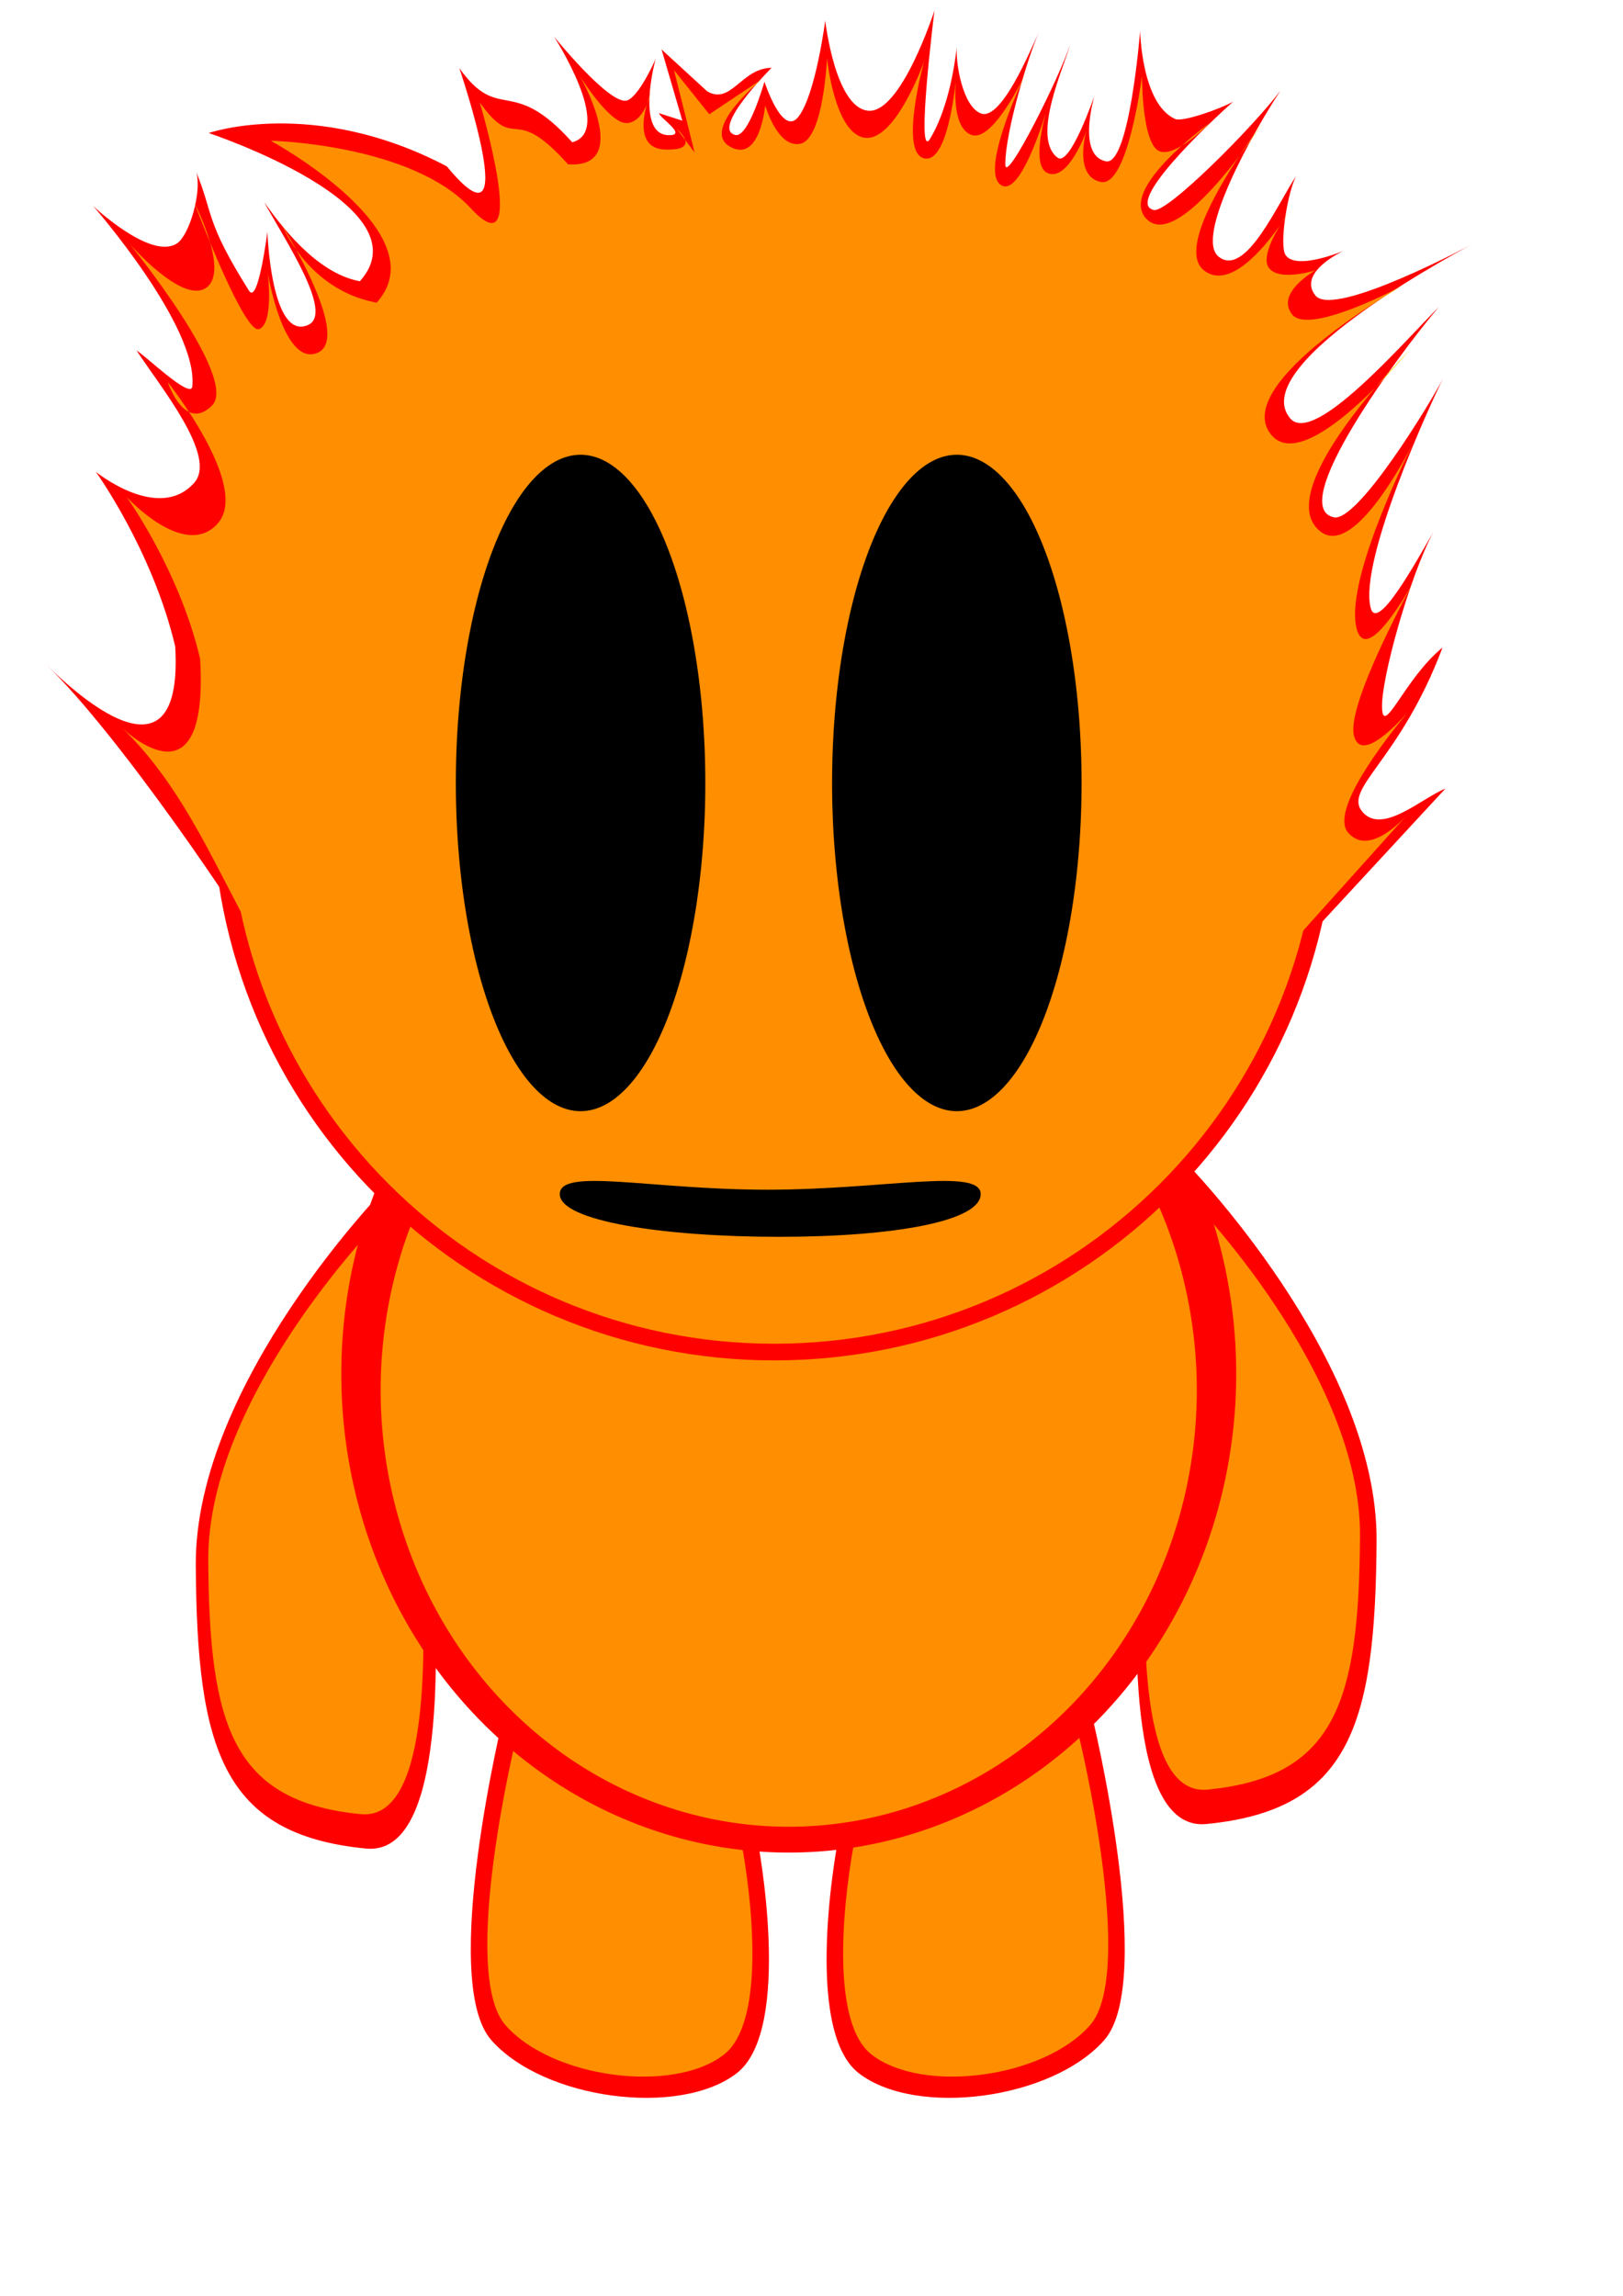 <?xml version="1.0" encoding="UTF-8" standalone="no"?>
<!-- Created with Inkscape (http://www.inkscape.org/) -->

<svg
   xmlns:dc="http://purl.org/dc/elements/1.1/"
   xmlns:cc="http://creativecommons.org/ns#"
   xmlns:rdf="http://www.w3.org/1999/02/22-rdf-syntax-ns#"
   xmlns:svg="http://www.w3.org/2000/svg"
   xmlns="http://www.w3.org/2000/svg"
   xmlns:sodipodi="http://sodipodi.sourceforge.net/DTD/sodipodi-0.dtd"
   xmlns:inkscape="http://www.inkscape.org/namespaces/inkscape"
   width="210mm"
   height="297mm"
   id="svg2"
   version="1.1"
   inkscape:version="0.48.1 "
   sodipodi:docname="Documento nuevo 1">
  <defs
     id="defs4" />
  <sodipodi:namedview
     id="base"
     pagecolor="#ffffff"
     bordercolor="#666666"
     borderopacity="1.0"
     inkscape:pageopacity="0.0"
     inkscape:pageshadow="2"
     inkscape:zoom="0.49127573"
     inkscape:cx="372.04724"
     inkscape:cy="526.18109"
     inkscape:document-units="px"
     inkscape:current-layer="layer1"
     showgrid="false"
     inkscape:window-width="1366"
     inkscape:window-height="706"
     inkscape:window-x="-8"
     inkscape:window-y="-8"
     inkscape:window-maximized="1" />
  <g
     inkscape:label="Capa 1"
     inkscape:groupmode="layer"
     id="layer1">
    <path
       id="path3904"
       d="m 403.573,10.023 c 0,0 -4.706,36.557 -13.243,47.216 -7.778,9.711 -16.491,-17.323 -16.491,-17.323 0,0 -7.785,27.719 -14.298,26.071 -12.055,-3.05 17.785,-32.836 17.785,-32.836 -14.751,0.119 -19.812,18.447 -31.557,11.453 L 323.52,24.178 333.694,59.014 322.259,55.317 c 0.81,2.74 14.238,11.095 4.523,10.782 -14.116,-0.454 -8.464,-28.882 -6.115,-37.349 -1.865,4.288 -9.515,20.215 -14.807,20.508 -9.159,0.507 -34.897,-31.332 -34.897,-31.332 0,0 29.73,46.073 8.874,51.646 -29.87,-33.41 -35.535,-8.802 -55.21,-36.244 0,0 32.298,94.653 -6.127,48 C 153.39,47.144 102.078,65.043 102.078,65.043 c 0,0 107.031,35.541 73.908,72.472 -21.646,-3.921 -39.431,-28.33 -46.812,-38.686 9.668,17.706 34.311,54.383 21.508,60.055 -18.119,8.027 -19.93,-45.519 -19.93,-45.519 0,0 -4.488,35.904 -8.972,28.79 -21.583,-34.24 -17.375,-37.644 -25.766,-57.864 2.754,9.671 -3.404,30.646 -9.389,34.672 -12.735,8.569 -41.089,-18.266 -41.089,-18.266 0,0 51.542,58.92 48.509,88.305 -0.672,6.511 -23.842,-15.938 -27.22,-17.565 11.64,17.775 39.631,51.683 28.164,64.608 -17.424,19.639 -48.126,-5.36 -48.126,-5.36 0,0 27.82,38.602 38.818,85.426 4.485,77.391 -57.889,13.749 -63.004,8.907 34.204,32.827 93.963,119.858 117.207,159.992 l 477.633,-2.879 89.311,-96.528 c -11.321,4.448 -30.826,22.77 -40.529,11.377 -9.752,-11.451 18.211,-24.677 39.146,-80.372 -18.236,14.856 -28.836,43.568 -29.566,29.829 -0.749,-14.097 13.603,-64.89 25.101,-86.372 -9.018,15.629 -27.728,49.671 -30.747,36.933 -5.577,-23.537 29.149,-99.237 35.469,-111.949 -6.12,11.927 -41.727,70.408 -53.4,67.883 -23.357,-5.051 31.094,-78.996 51.392,-102.914 -17.609,17.681 -61.243,68.196 -72.761,54.53 -22.696,-26.928 90.063,-85.697 90.063,-85.697 0,0 -68.691,37.054 -77.73,25.623 -9.04,-11.432 13.85,-21.865 13.85,-21.865 0,0 -23.325,9.915 -28.454,2.047 -3.206,-4.918 1.147,-31.778 5.385,-38.811 -8.562,12.199 -24.73,50.325 -38.109,39.643 -11.942,-9.535 17.082,-61.339 30.266,-81.171 -14.079,18.556 -55.373,59.851 -61.934,58.362 -14.333,-3.252 25.556,-41.128 38.778,-52.997 -4.994,3.012 -24.583,10.207 -28.367,8.5 -16.522,-7.451 -17.112,-43.136 -17.112,-43.136 0,0 -5.202,66.095 -16.715,63.833 -14.422,-2.834 -5.598,-32.164 -5.598,-32.164 0,0 -11.939,34.949 -18.042,30.389 -13.053,-9.752 3.216,-44.378 6.117,-55.316 -4.766,15.093 -31.647,69.125 -31.693,58.642 -0.071,-16.369 11.745,-54.617 16.481,-64.788 -3.916,8.029 -18.3,43.68 -28.43,39.82 -8.85,-3.372 -12.376,-24.314 -11.794,-32.445 -1.257,11.617 -4.977,31.611 -13.062,44.856 -7.166,11.739 2.159,-62.743 2.159,-62.743 0,0 -16.337,50.684 -32.5,49.005 -16.163,-1.679 -20.921,-44.113 -20.921,-44.113 z"
       style="opacity:1;fill:#ff0000;fill-opacity:1;stroke:none"
       inkscape:connector-curvature="0"
       sodipodi:nodetypes="cscscccccscscccccccscscscscsccccccscscscscscscscscscscscscscscscsc" />
    <g
       id="g4108">
      <path
         sodipodi:nodetypes="czzc"
         inkscape:connector-curvature="0"
         id="path3914"
         d="m 189.197,580.193 c 0,0 -94.015,95.722 -93.456,185.232 0.559,89.51 12.854,131.608 83.279,138.415 70.425,6.807 10.178,-323.647 10.178,-323.647 z"
         style="opacity:1;fill:#ff0000;stroke:none;fill-opacity:1" />
      <path
         style="opacity:1;fill:#ff8e00;fill-opacity:1;stroke:none"
         d="m 185.585,597.025 c 0,0 -84.239,85.769 -83.739,165.972 0.501,80.203 11.517,117.923 74.619,124.023 63.102,6.099 9.119,-289.994 9.119,-289.994 z"
         id="path3920"
         inkscape:connector-curvature="0"
         sodipodi:nodetypes="czzc" />
      <path
         style="fill:#ff0000;fill-opacity:1;stroke:none"
         d="m 579.736,568.193 c 0,0 94.015,95.722 93.456,185.232 -0.559,89.51 -12.854,131.608 -83.279,138.415 -70.425,6.807 -10.178,-323.647 -10.178,-323.647 z"
         id="path3928"
         inkscape:connector-curvature="0"
         sodipodi:nodetypes="czzc" />
      <path
         sodipodi:nodetypes="czzc"
         inkscape:connector-curvature="0"
         id="path3930"
         d="m 581.347,585.025 c 0,0 84.239,85.769 83.739,165.972 -0.501,80.203 -11.517,117.923 -74.619,124.023 -63.102,6.099 -9.119,-289.994 -9.119,-289.994 z"
         style="opacity:1;fill:#ff8e00;fill-opacity:1;stroke:none" />
      <path
         sodipodi:nodetypes="czzc"
         inkscape:connector-curvature="0"
         id="path4072"
         d="m 246.298,838.633 c 0,0 -31.643,129.616 -6.107,158.77 25.537,29.155 92.123,37.916 120.095,16.284 27.973,-21.632 10.178,-113.989 10.178,-113.989"
         style="fill:#ff0000;fill-opacity:1;stroke:none;stroke-width:1px;stroke-linecap:butt;stroke-linejoin:miter;stroke-opacity:1" />
      <path
         style="fill:#ff8e00;fill-opacity:1;stroke:none"
         d="m 252.602,849.009 c 0,0 -28.133,115.239 -5.429,141.159 22.704,25.921 81.904,33.711 106.774,14.478 24.87,-19.233 9.049,-101.345 9.049,-101.345"
         id="path4074"
         inkscape:connector-curvature="0"
         sodipodi:nodetypes="czzc" />
      <path
         style="fill:#ff0000;fill-opacity:1;stroke:none;stroke-width:1px;stroke-linecap:butt;stroke-linejoin:miter;stroke-opacity:1"
         d="m 533.979,838.633 c 0,0 31.643,129.616 6.107,158.77 -25.537,29.155 -92.123,37.916 -120.095,16.284 -27.973,-21.632 -10.178,-113.989 -10.178,-113.989"
         id="path4082"
         inkscape:connector-curvature="0"
         sodipodi:nodetypes="czzc" />
      <path
         sodipodi:nodetypes="czzc"
         inkscape:connector-curvature="0"
         id="path4084"
         d="m 527.674,849.009 c 0,0 28.133,115.239 5.429,141.159 -22.704,25.921 -81.904,33.711 -106.774,14.478 -24.87,-19.233 -9.049,-101.345 -9.049,-101.345"
         style="fill:#ff8e00;fill-opacity:1;stroke:none" />
      <path
         transform="translate(-116.024,-221.871)"
         d="m 720.573,893.592 a 218.818,234.084 0 1 1 -437.636,0 218.818,234.084 0 1 1 437.636,0 z"
         sodipodi:ry="234.08443"
         sodipodi:rx="218.81805"
         sodipodi:cy="893.59186"
         sodipodi:cx="501.75488"
         id="path3910"
         style="fill:#ff0000;fill-opacity:1;stroke:none"
         sodipodi:type="arc" />
      <path
         sodipodi:type="arc"
         style="opacity:1;fill:#ff8e00;fill-opacity:1;stroke:none"
         id="path3918"
         sodipodi:cx="501.75488"
         sodipodi:cy="893.59186"
         sodipodi:rx="218.81805"
         sodipodi:ry="234.08443"
         d="m 720.573,893.592 a 218.818,234.084 0 1 1 -437.636,0 218.818,234.084 0 1 1 437.636,0 z"
         transform="matrix(0.912,0,0,0.912,-71.886,-135.264)" />
      <path
         inkscape:connector-curvature="0"
         id="path2994"
         d="m 653.401,390.358 c 0,151.765 -123.03,274.795 -274.795,274.795 -151.765,0 -274.795,-123.03 -274.795,-274.795 0,-151.765 123.03,-274.795 274.795,-274.795 151.765,0 274.795,123.03 274.795,274.795 z"
         style="fill:#ff0000;fill-opacity:1;stroke:none;opacity:1" />
      <path
         inkscape:connector-curvature="0"
         id="rect2999"
         d="m 404.438,28.5 c 0,0 -1.693,39.209 -12.938,41.75 -11.245,2.541 -17.281,-18.719 -17.281,-18.719 0,0 -2.552,28.528 -17.25,20.156 -14.698,-8.372 15.812,-33.094 15.812,-33.094 L 346.875,55.875 329.594,34.281 339.688,74.562 335.094,68.469 c 0.75,2.539 -0.81,4.946 -9.812,4.656 -13.08,-0.421 -11.177,-14.092 -9,-21.938 -1.728,3.973 -4.816,8.728 -9.719,9 -8.487,0.47 -23,-23.031 -23,-23.031 0,0 26.214,45.359 -5.781,43.188 -27.678,-30.958 -24.925,-4.822 -43.156,-30.25 0,0 24.859,83.391 -4.344,51.812 -29.203,-31.579 -97.875,-33.094 -97.875,-33.094 0,0 82.505,44.936 51.812,79.156 -20.058,-3.633 -32.536,-16.248 -39.375,-25.844 8.958,16.406 22.457,45.057 10.594,50.312 -16.789,7.438 -24.469,-38.844 -24.469,-38.844 0,0 3.051,24.792 -4.312,27.344 -4.661,1.615 -16.1,-23.545 -23.875,-42.281 2.552,8.961 3.514,18.394 -2.031,22.125 -11.801,7.94 -37.406,-21.594 -37.406,-21.594 0,0 53.76,65.932 40.281,79.156 -4.329,4.247 -8.088,4.57 -11.219,3.062 10.786,16.471 24.719,42.555 14.094,54.531 -16.145,18.198 -44.594,-12.969 -44.594,-12.969 0,0 25.778,35.769 35.969,79.156 4.156,71.711 -33.635,38.08 -38.375,33.594 31.694,30.418 47.056,71.717 68.594,108.906 l 500.594,0 58.75,-65.438 c -5.155,5.456 -19.228,18.432 -28.219,7.875 -9.036,-10.61 18.208,-45.539 28.938,-58.469 -7.562,8.431 -23.058,23.7 -26.062,10.969 -3.005,-12.731 17.939,-54.126 28.594,-74.031 -8.356,14.482 -23.026,36.689 -27.156,22.219 -6.152,-21.553 21.675,-79.283 27.531,-91.062 -5.671,11.052 -29.329,54.571 -44.812,43.562 -18.047,-12.83 7.473,-48.525 26.281,-70.688 -16.317,16.384 -40.077,35.85 -50.75,23.188 -21.03,-24.951 64.781,-73.406 64.781,-73.406 0,0 -46.311,24.999 -54.688,14.406 -8.376,-10.593 11.5,-21.594 11.5,-21.594 0,0 -18.279,5.853 -23.031,-1.438 -2.97,-4.557 1.73,-14.108 5.656,-20.625 -7.934,11.303 -24.915,31.961 -37.312,22.062 -11.065,-8.835 5.159,-37.498 17.375,-55.875 -13.045,17.194 -33.971,40.788 -44.719,31.406 -10.26,-8.956 4.342,-25.439 16.594,-36.438 -4.627,2.791 -9.356,4.372 -12.281,1.875 -7.308,-6.237 -7.188,-35.969 -7.188,-35.969 0,0 -6.821,54.576 -20.156,51.812 C 524.977,86.205 531.125,64.5 531.125,64.5 c 0,0 -8.721,24.306 -18.719,20.156 -6.799,-2.822 -3.689,-19.115 -1,-29.25 -4.416,13.985 -14.041,40.523 -22.031,35 -9.401,-6.498 7.548,-44.607 11.938,-54.031 -3.629,7.44 -16.957,33.139 -26.344,29.562 -8.2,-3.125 -8.134,-18.529 -7.594,-26.062 -1.165,10.764 -5.278,39.961 -15.438,37.562 -12.403,-2.928 0,-47.469 0,-47.469 0,0 -13.804,38.962 -28.781,37.406 C 408.179,65.82 404.438,28.5 404.438,28.5 z m 173.5,42.75 c 6.931,-4.181 13.625,-11.062 13.625,-11.062 0,0 -6.41,4.585 -13.625,11.062 z m 28.125,5.031 c 6.742,-8.886 11.406,-16.094 11.406,-16.094 0,0 -5.186,6.737 -11.406,16.094 z m -513.656,125.125 c -5.603,-8.556 -10.375,-14.562 -10.375,-14.562 0,0 3.758,11.376 10.375,14.562 z m 10.375,-82.75 C 99.902,108.547 95,99.031 95,99.031 c 0,0 3.275,8.765 7.781,19.625 z m 42.062,3.469 c -3.72,-6.813 -6.656,-11.562 -6.656,-11.562 0,0 2.049,5.098 6.656,11.562 z m 171.438,-70.938 c 1.263,-2.905 1.812,-5.406 1.812,-5.406 0,0 -0.934,2.24 -1.812,5.406 z m 18.812,17.281 c -0.78,-2.639 -4.062,-5.406 -4.062,-5.406 l 4.062,5.406 z m 132.688,-32.75 c 0,0 -0.226,1.617 -0.406,4.125 0.255,-2.359 0.406,-4.125 0.406,-4.125 z m 46.062,11.5 c 0,0 -1.113,3.249 -2.344,7.844 1.461,-4.647 2.344,-7.844 2.344,-7.844 z M 630.438,103.375 c 0,0 -1.939,2.655 -4.188,6.344 2.609,-3.74 4.188,-6.344 4.188,-6.344 z m 59,67.625 c 0,0 -7.591,7.611 -16.812,18.469 C 682.365,179.679 689.438,171 689.438,171 z m 7.188,103.625 c 0,0 -2.253,4.053 -5.531,10.156 3.287,-5.74 5.531,-10.156 5.531,-10.156 z m -4.312,69.094 c 0,0 -1.313,1.511 -3.344,3.938 1.967,-2.238 3.344,-3.938 3.344,-3.938 z m -2.875,53.25 -1.844,2.062 c 1.163,-1.238 1.844,-2.062 1.844,-2.062 z"
         style="opacity:0.7;fill:#ffcc00;fill-opacity:1;stroke:none" />
      <path
         style="fill:#ff8e00;fill-opacity:1;stroke:none"
         d="m 645.259,390.358 c 0,147.268 -119.384,266.653 -266.653,266.653 -147.268,0 -266.653,-119.385 -266.653,-266.653 0,-147.268 119.384,-266.653 266.653,-266.653 147.268,0 266.653,119.384 266.653,266.653 z"
         id="path4096"
         inkscape:connector-curvature="0" />
      <path
         transform="matrix(1.304,0,0,1.304,102.869,-53.828)"
         sodipodi:type="arc"
         style="fill:#000000;fill-opacity:1;stroke:none"
         id="path3008"
         sodipodi:cx="279.94925"
         sodipodi:cy="334.8573"
         sodipodi:rx="46.778152"
         sodipodi:ry="123.06252"
         d="m 326.727,334.857 a 46.778,123.063 0 1 1 -93.556,0 46.778,123.063 0 1 1 93.556,0 z" />
      <path
         d="m 326.727,334.857 a 46.778,123.063 0 1 1 -93.556,0 46.778,123.063 0 1 1 93.556,0 z"
         sodipodi:ry="123.06252"
         sodipodi:rx="46.778152"
         sodipodi:cy="334.8573"
         sodipodi:cx="279.94925"
         id="path4100"
         style="fill:#000000;fill-opacity:1;stroke:none"
         sodipodi:type="arc"
         transform="matrix(1.304,0,0,1.304,-81.131,-53.828)" />
      <path
         sodipodi:nodetypes="sssss"
         inkscape:connector-curvature="0"
         id="path4105"
         d="m 479.581,583.861 c 0,13.116 -41.757,20.87 -98.594,20.87 -56.837,0 -107.23,-7.754 -107.23,-20.87 0,-13.116 44.636,-2.159 101.473,-2.159 56.837,0 104.351,-10.957 104.351,2.159 z"
         style="opacity:1;fill:#000000;fill-opacity:1;stroke:none" />
    </g>
  </g>
</svg>
